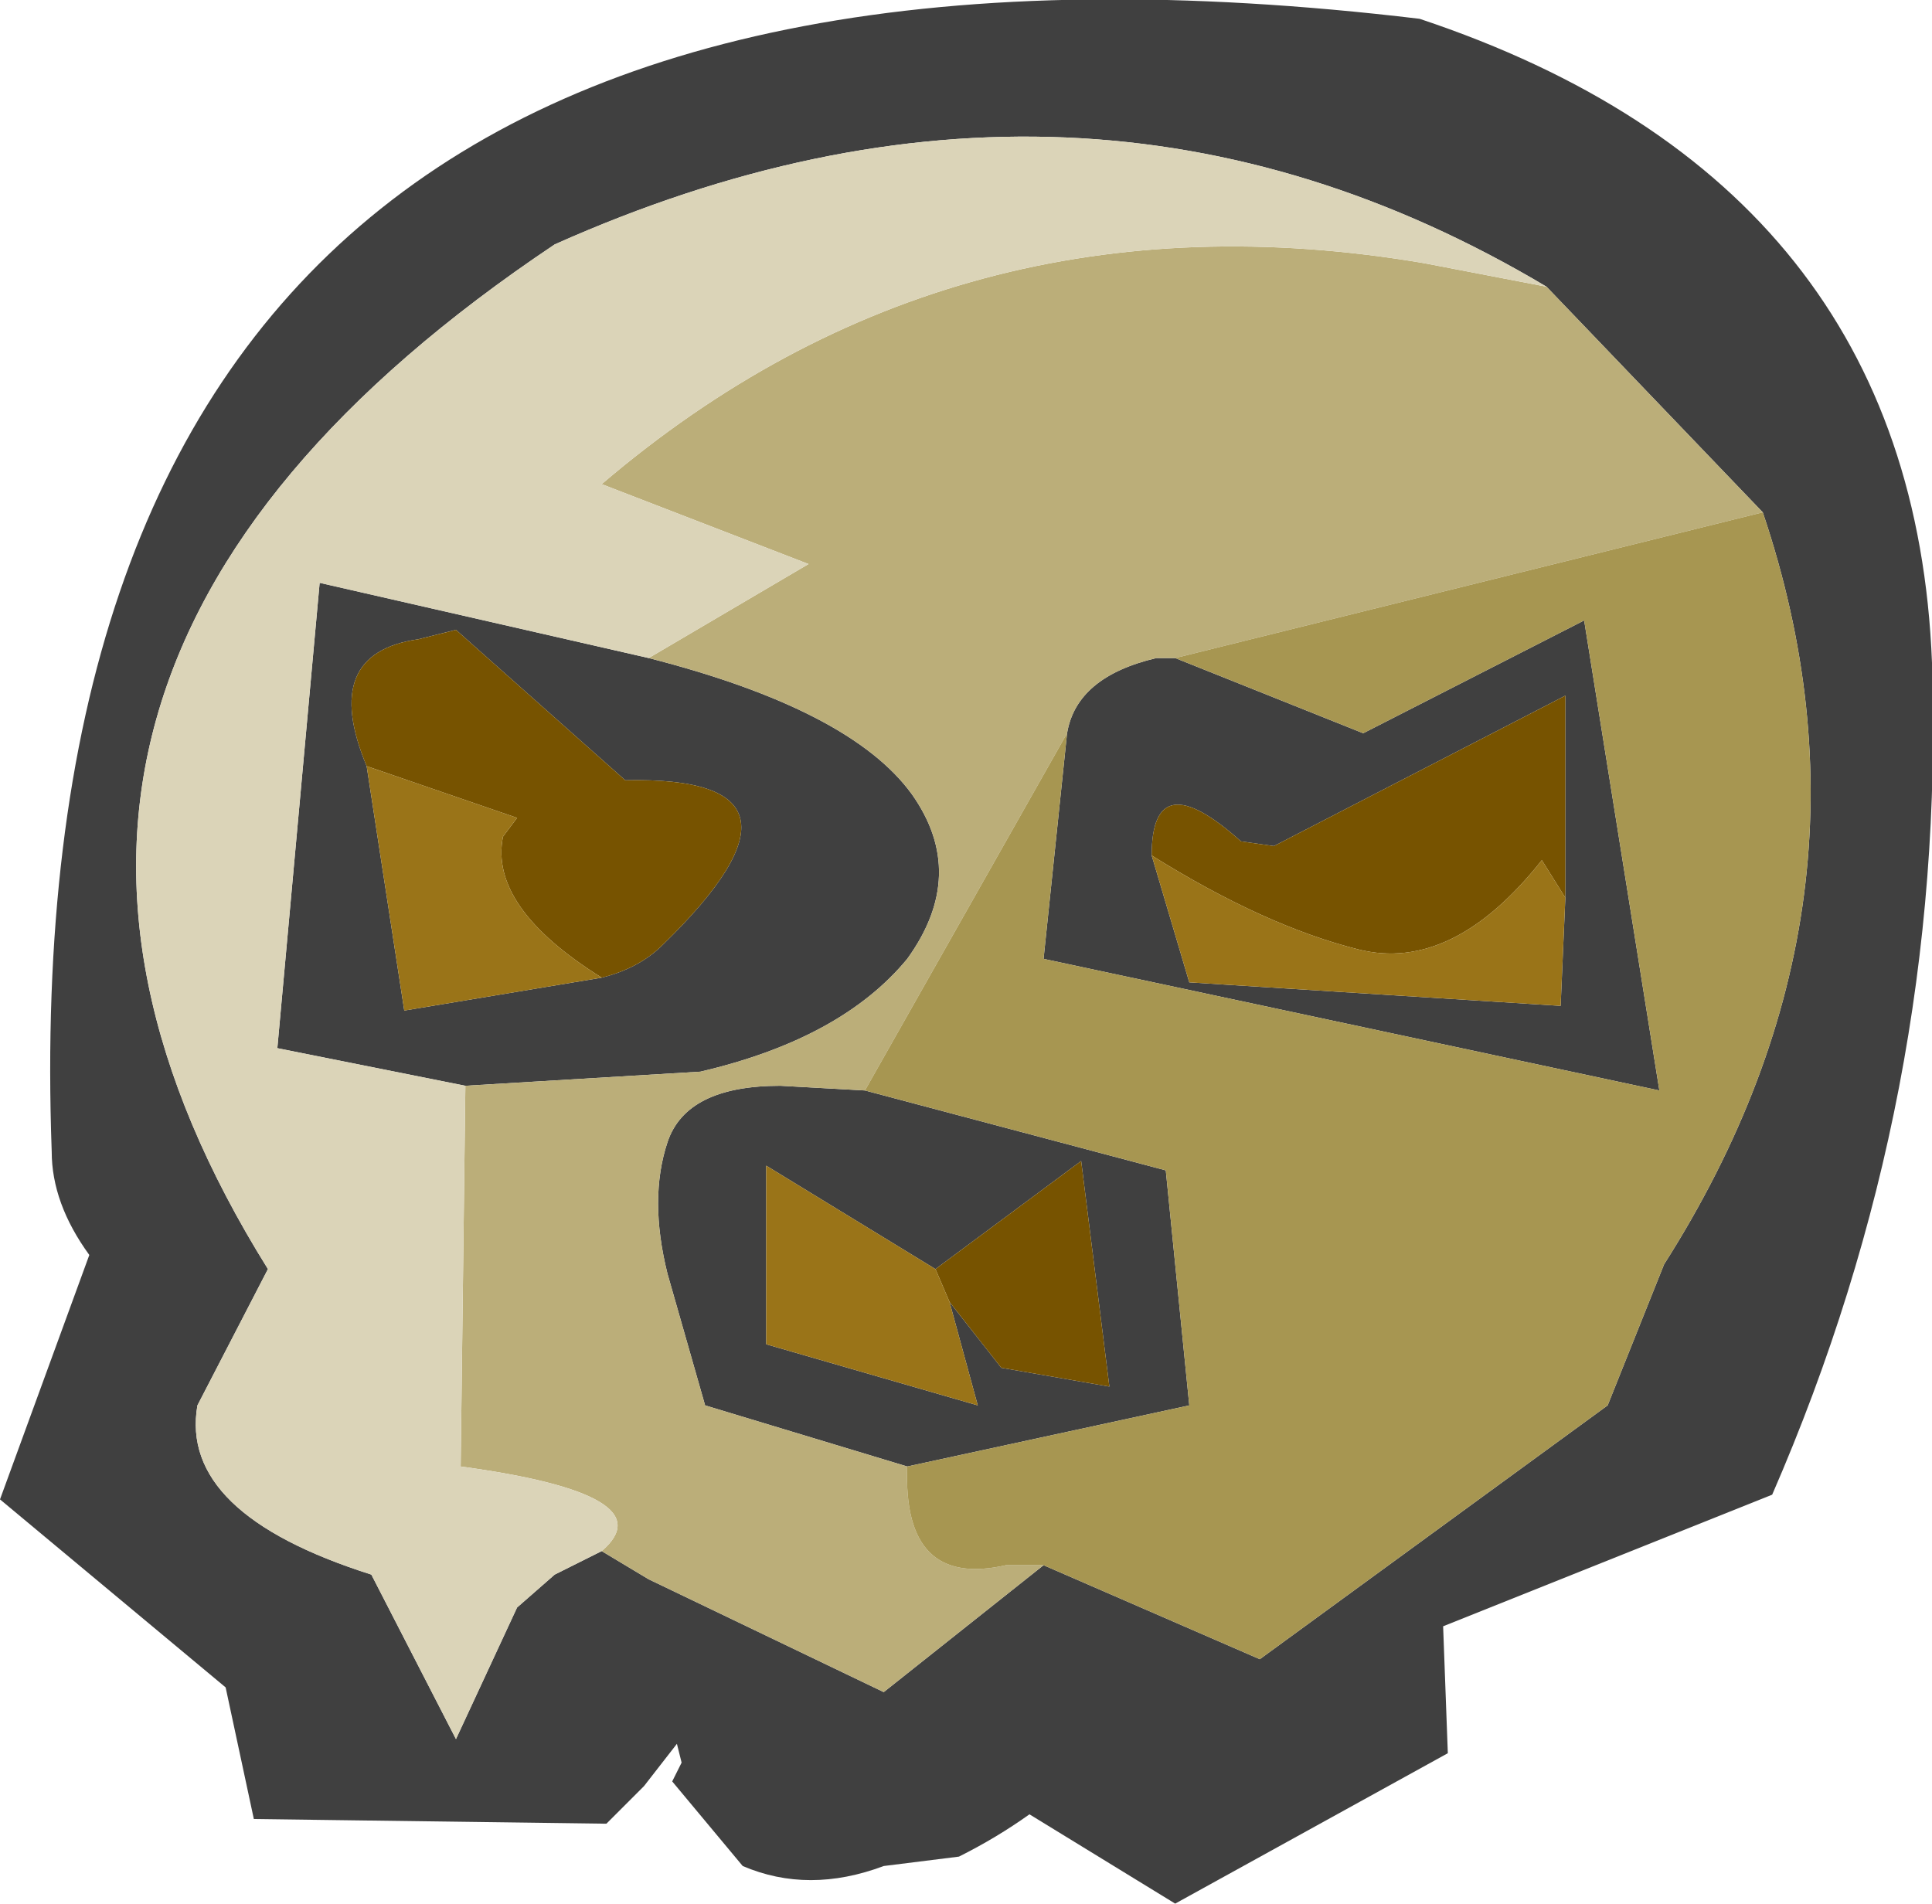 <?xml version="1.0" encoding="UTF-8" standalone="no"?>
<svg xmlns:xlink="http://www.w3.org/1999/xlink" height="20.25px" width="20.55px" xmlns="http://www.w3.org/2000/svg">
  <g transform="matrix(1.0, 0.0, 0.0, 1.0, 10.4, 9.95)">
    <path d="M0.95 -2.15 Q1.05 -2.75 1.9 -2.95 L2.1 -2.95 4.1 -2.15 6.45 -3.35 7.25 1.65 0.7 0.25 0.95 -2.15 M8.35 -4.5 L6.05 -6.9 Q1.1 -9.85 -4.5 -7.35 -11.45 -2.7 -7.55 3.55 L-8.3 5.0 Q-8.5 6.15 -6.45 6.8 L-5.55 8.55 -4.9 7.15 -4.5 6.8 -4.0 6.55 -3.5 6.85 -1.0 8.05 0.7 6.7 3.0 7.7 6.7 5.0 7.3 3.5 Q9.75 -0.35 8.35 -4.5 M-3.5 -2.95 Q-1.35 -2.4 -0.7 -1.5 -0.1 -0.65 -0.75 0.25 -1.45 1.1 -2.95 1.45 L-5.45 1.6 -7.45 1.2 -7.0 -3.75 -3.5 -2.95 M-0.75 5.65 L-2.9 5.0 -3.3 3.6 Q-3.5 2.8 -3.3 2.2 -3.1 1.6 -2.1 1.6 L-1.2 1.65 2.0 2.5 2.25 5.0 -0.75 5.65 M6.25 -0.4 L6.25 -2.55 3.15 -0.95 2.8 -1.0 Q1.85 -1.85 1.85 -0.85 L2.25 0.5 6.2 0.75 6.25 -0.4 M4.7 -9.75 Q9.95 -8.0 10.15 -2.9 10.3 1.7 8.45 5.95 L4.95 7.35 5.0 8.7 2.1 10.3 0.55 9.35 Q0.2 9.6 -0.2 9.8 L-1.0 9.9 Q-1.8 10.2 -2.5 9.9 L-3.25 9.0 -3.15 8.8 -3.2 8.6 -3.55 9.05 -3.95 9.45 -7.7 9.4 -8.0 8.0 -10.4 6.0 -9.45 3.4 Q-9.85 2.85 -9.85 2.3 -10.35 -11.55 4.7 -9.75 M-0.3 3.9 L0.25 4.6 1.4 4.8 1.1 2.4 -0.45 3.55 -2.25 2.45 -2.25 4.35 0.0 5.0 -0.3 3.9 M-4.0 0.45 Q-3.6 0.35 -3.35 0.1 -1.5 -1.7 -3.75 -1.65 L-5.55 -3.25 -5.95 -3.15 Q-7.0 -3.0 -6.5 -1.8 L-6.1 0.8 -4.0 0.45" fill="#404040" fill-rule="evenodd" stroke="none"/>
    <path d="M2.1 -2.95 L1.9 -2.95 Q1.05 -2.75 0.95 -2.15 L-1.2 1.65 -2.1 1.6 Q-3.1 1.6 -3.3 2.2 -3.5 2.8 -3.3 3.6 L-2.9 5.0 -0.75 5.65 Q-0.8 6.95 0.3 6.7 L0.7 6.7 -1.0 8.05 -3.5 6.85 -4.0 6.55 Q-3.3 5.95 -5.5 5.65 L-5.45 1.6 -2.95 1.45 Q-1.45 1.1 -0.75 0.25 -0.1 -0.65 -0.7 -1.5 -1.35 -2.4 -3.5 -2.95 L-1.8 -3.95 -4.0 -4.8 Q-0.25 -8.0 4.75 -7.15 L6.05 -6.9 8.35 -4.5 2.1 -2.95" fill="#bbae79" fill-rule="evenodd" stroke="none"/>
    <path d="M1.85 -0.85 Q1.85 -1.85 2.8 -1.0 L3.15 -0.95 6.25 -2.55 6.25 -0.4 6.0 -0.8 Q5.05 0.4 4.05 0.15 3.05 -0.1 1.85 -0.85 M-0.45 3.55 L1.1 2.4 1.4 4.8 0.25 4.6 -0.3 3.9 -0.45 3.55 M-6.5 -1.8 Q-7.0 -3.0 -5.95 -3.15 L-5.55 -3.25 -3.75 -1.65 Q-1.5 -1.7 -3.35 0.1 -3.6 0.35 -4.0 0.45 -5.2 -0.3 -5.05 -1.05 L-4.9 -1.25 -6.5 -1.8" fill="#775300" fill-rule="evenodd" stroke="none"/>
    <path d="M0.95 -2.15 L0.7 0.25 7.25 1.65 6.45 -3.35 4.1 -2.15 2.1 -2.95 8.35 -4.5 Q9.75 -0.35 7.3 3.5 L6.7 5.0 3.0 7.7 0.7 6.7 0.3 6.7 Q-0.8 6.95 -0.75 5.65 L2.25 5.0 2.0 2.5 -1.2 1.65 0.95 -2.15" fill="#a79651" fill-rule="evenodd" stroke="none"/>
    <path d="M6.25 -0.4 L6.2 0.75 2.25 0.5 1.85 -0.85 Q3.05 -0.1 4.05 0.15 5.05 0.4 6.0 -0.8 L6.25 -0.4 M-0.3 3.9 L0.0 5.0 -2.25 4.35 -2.25 2.45 -0.45 3.55 -0.3 3.9 M-4.0 0.45 L-6.1 0.8 -6.5 -1.8 -4.9 -1.25 -5.05 -1.05 Q-5.2 -0.3 -4.0 0.45" fill="#9a7418" fill-rule="evenodd" stroke="none"/>
    <path d="M6.05 -6.9 L4.75 -7.15 Q-0.25 -8.0 -4.0 -4.8 L-1.8 -3.95 -3.5 -2.95 -7.0 -3.75 -7.45 1.2 -5.45 1.6 -5.5 5.65 Q-3.3 5.95 -4.0 6.55 L-4.5 6.8 -4.9 7.15 -5.55 8.55 -6.45 6.8 Q-8.5 6.15 -8.3 5.0 L-7.55 3.55 Q-11.45 -2.7 -4.5 -7.35 1.1 -9.85 6.05 -6.9" fill="#dbd4b8" fill-rule="evenodd" stroke="none"/>
  </g>
</svg>
